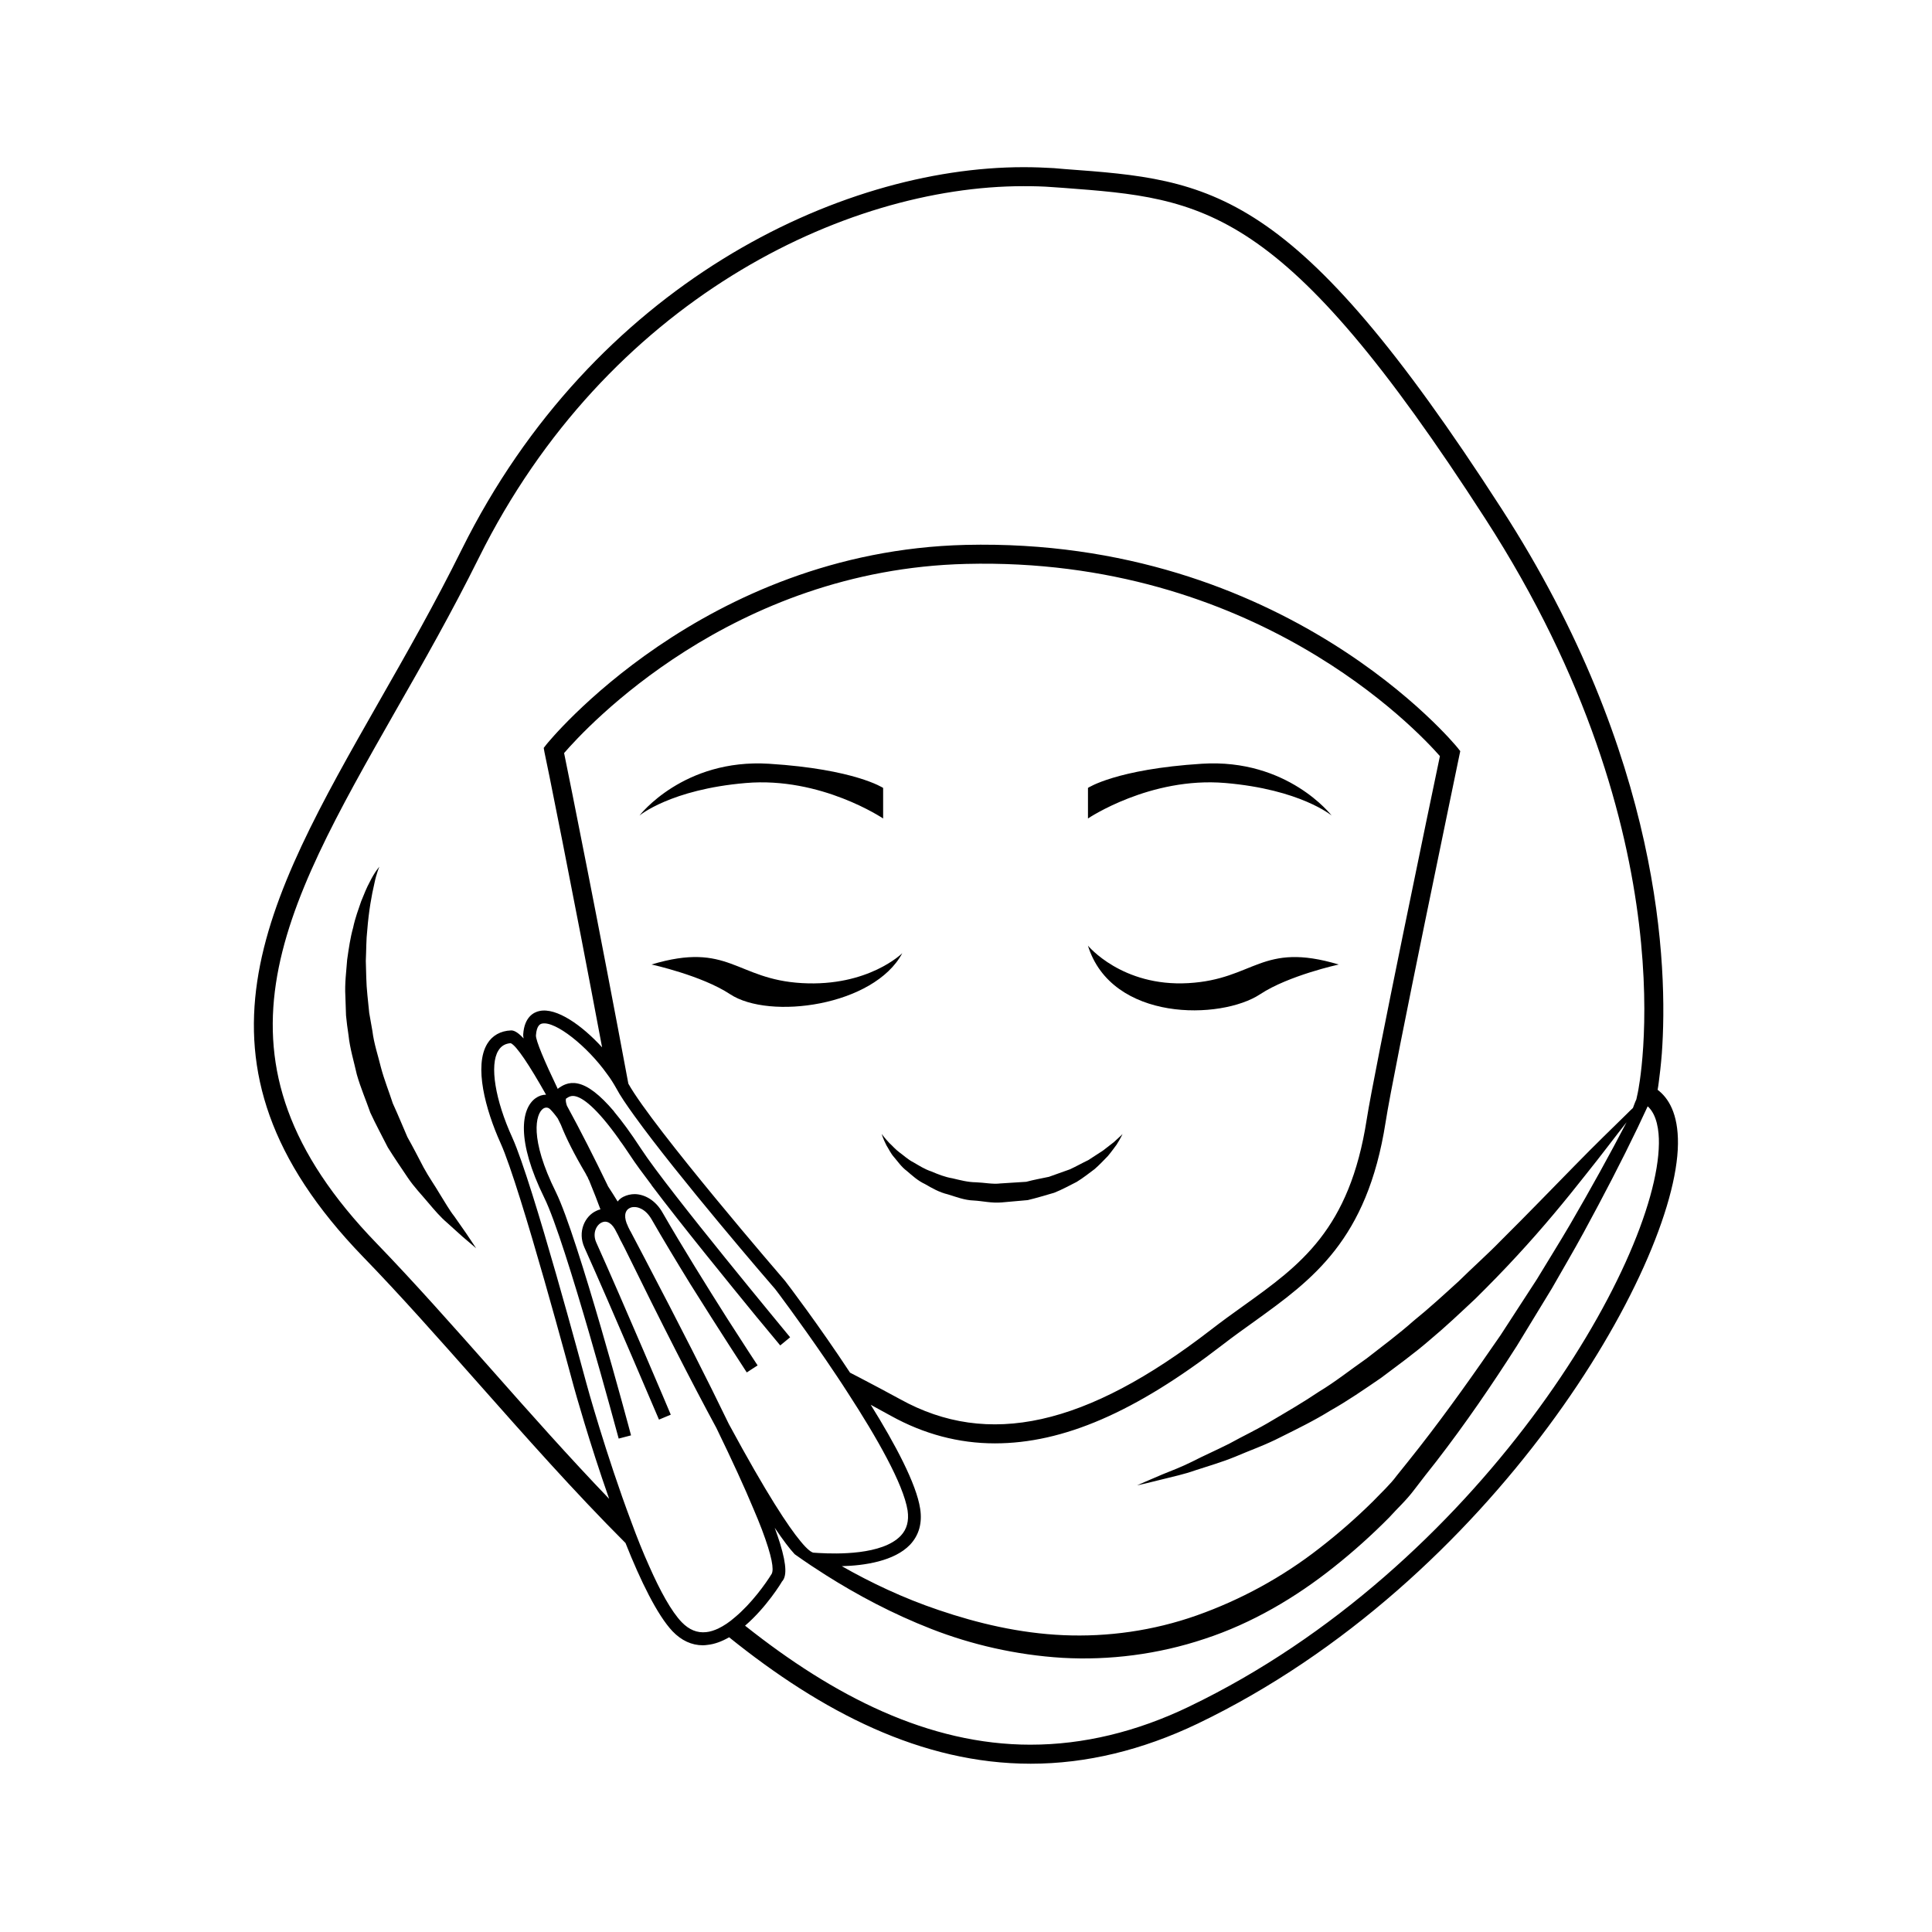<?xml version="1.0" encoding="UTF-8"?>
<!-- Uploaded to: ICON Repo, www.svgrepo.com, Generator: ICON Repo Mixer Tools -->
<svg fill="#000000" width="800px" height="800px" version="1.1" viewBox="144 144 512 512" xmlns="http://www.w3.org/2000/svg">
 <g>
  <path d="m583.29 432.8c0.105-0.555 0.203-1.258 0.309-2.066 0.25-1.863 0.551-4.383 0.801-7.508 1.66-22.973 0.047-78.645-42.523-144.49-55.117-85.445-76.629-87.059-115.68-89.93l-2.922-0.25c-2.566-0.152-5.238-0.254-8.008-0.254-49.02 0-114.11 31.285-148.88 101.27-7.106 14.359-14.66 27.609-21.965 40.406-30.332 53.254-54.266 95.32-4.234 147.06 9.977 10.277 19.949 21.562 30.531 33.504 12.496 14.105 25.441 28.766 39.047 42.371 3.981 10.027 8.414 19.094 12.445 23.375 2.367 2.469 5.09 3.727 8.062 3.727 0.402 0 0.805-0.051 1.211-0.102 1.965-0.203 3.879-0.957 5.742-2.016 24.535 19.75 50.984 33.504 79.902 33.504h0.051c14.605 0 29.52-3.578 44.234-10.629 78.238-37.586 126.86-120.86 127.26-153.61 0.098-8.109-2.574-12.238-5.394-14.355zm-308.79 74.414c-10.629-11.992-20.656-23.328-30.684-33.703-47.41-48.969-25.441-87.613 4.988-141.07 7.356-12.848 14.914-26.148 22.117-40.656 33.805-68.02 96.832-98.449 144.34-98.449 2.621 0 5.184 0.051 7.609 0.25l2.922 0.203c37.477 2.82 58.09 4.332 111.85 87.715 54.562 84.488 40.559 151.29 40.406 152l-0.402 1.863c-0.348 0.707-0.605 1.512-0.906 2.266-0.504 0.453-1.008 0.957-1.613 1.562-3.375 3.324-8.262 8.012-13.957 13.855-5.691 5.793-12.246 12.594-19.402 19.699-3.523 3.629-7.406 7.055-11.184 10.781-3.879 3.527-7.809 7.152-11.992 10.531-3.981 3.527-8.262 6.699-12.395 9.926-4.332 3.023-8.363 6.246-12.645 8.816-4.18 2.82-8.363 5.238-12.293 7.559-3.981 2.418-7.91 4.231-11.438 6.195-3.578 1.812-6.953 3.273-9.875 4.785-2.922 1.461-5.644 2.469-7.863 3.375-3.828 1.613-6.191 2.672-6.75 2.922 0.605-0.102 3.125-0.707 7.152-1.715 2.316-0.605 5.144-1.16 8.262-2.266 3.18-1.059 6.805-2.066 10.629-3.629 3.727-1.613 7.961-3.074 12.141-5.238 4.231-2.117 8.711-4.281 13.098-7.004 4.488-2.519 8.871-5.543 13.352-8.613 4.281-3.223 8.766-6.449 12.898-10.027 4.238-3.527 8.211-7.305 12.141-10.984 3.828-3.777 7.508-7.559 10.988-11.336 6.953-7.508 12.992-14.863 18.031-21.262 4.535-5.644 8.16-10.531 11.035-14.156-4.434 8.516-9.473 17.633-15.012 27.156-2.769 4.734-5.789 9.523-8.762 14.461-3.125 4.836-6.352 9.773-9.621 14.812-6.805 9.875-13.855 19.902-21.613 29.824-1.965 2.469-3.93 4.988-5.945 7.457-1.613 2.215-4.133 4.535-6.246 6.75-4.488 4.434-9.219 8.566-14.16 12.395-9.926 7.758-21.008 13.754-32.547 17.836-11.539 4.082-23.625 5.742-35.316 5.238-11.688-0.504-22.824-3.176-33.051-6.648-9.422-3.176-17.984-7.254-25.695-11.637 5.945-0.152 13.906-1.309 18.086-5.691 2.367-2.519 3.273-5.742 2.672-9.574-1.008-6.551-6.602-17.078-13.098-27.508 1.812 1.008 3.578 1.965 5.34 2.922 8.715 4.836 17.984 7.305 27.559 7.305 18.141 0 37.281-8.312 60.312-26.098 2.867-2.215 5.691-4.231 8.508-6.246 15.316-11.035 29.824-21.461 34.719-52.699 2.012-13.301 19.398-96.379 19.547-97.234l0.25-1.164-0.707-0.906c-0.457-0.555-45.492-55.773-130.39-53.758-69.676 1.715-110.69 52.395-111.09 52.898l-0.707 0.906 0.203 1.16c0.152 0.402 7.609 37.383 15.266 78.191-5.34-5.844-12.09-10.629-16.625-9.621-1.461 0.301-3.981 1.562-4.281 6.195 0 0.25 0 0.605 0.102 1.059-1.258-1.359-2.367-2.117-3.223-2.117h-0.102c-2.769 0.102-4.988 1.359-6.297 3.527-3.578 5.844-0.504 17.434 3.527 26.348 5.289 11.688 19.195 63.781 19.348 64.336 0.301 1.109 4.18 15.012 9.422 29.926-10.684-11.129-20.961-22.715-30.938-34zm62.672 14.207c-0.051-0.051-0.051-0.152-0.102-0.203-5.492-11.387-12.797-25.746-22.32-43.934-1.613-3.074-2.871-5.492-3.68-7.004l-0.051-0.051-0.605-1.211v-0.051c-1.109-2.215-0.957-4.082 0.402-4.785 0.352-0.203 0.754-0.301 1.258-0.301 0.555 0 1.109 0.102 1.715 0.402 1.008 0.453 2.016 1.359 2.871 2.82 2.973 5.188 6.648 11.285 10.277 17.18 7.559 12.09 14.863 23.277 14.965 23.426l2.871-1.863c-0.102-0.152-3.527-5.34-8.062-12.445-5.34-8.414-12.191-19.445-17.078-27.961-1.914-3.426-4.836-4.938-7.406-4.988-1.059 0-2.117 0.25-3.023 0.707-0.605 0.301-1.109 0.707-1.512 1.258-0.855-1.359-1.715-2.769-2.621-4.133v-0.051c-3.578-7.406-7.305-14.762-10.832-21.211-0.301-0.855-0.352-1.512-0.25-1.863 0.805-0.555 1.41-0.855 2.418-0.656 1.965 0.402 5.543 2.82 11.738 11.539v0.051c0.957 1.258 1.914 2.719 2.973 4.281 1.211 1.863 3.176 4.535 5.543 7.656v0.051c7.859 10.43 20.504 25.945 27.961 35.066 0 0 0.051 0 0.051 0.051 3.426 4.133 5.742 6.953 6.098 7.356l2.266-1.863 0.352-0.301c-0.301-0.402-32.293-38.895-39.449-49.879-0.051-0.102-0.152-0.203-0.203-0.301-2.57-3.93-4.887-7.106-7.004-9.621v-0.051c-3.777-4.434-6.902-6.852-9.672-7.406-2.469-0.504-4.082 0.605-4.988 1.211-0.102 0.051-0.152 0.152-0.25 0.25-3.578-7.457-5.844-12.848-5.793-14.207 0.203-2.82 1.258-3.023 1.613-3.125 3.527-0.754 11.992 5.996 17.23 13.352 0.957 1.258 1.762 2.57 2.469 3.828 0.957 1.812 2.621 4.281 4.734 7.203 11.438 15.922 36.125 44.586 37.332 45.949 0.152 0.152 6.297 8.312 13.402 18.691 1.914 2.82 3.93 5.793 5.894 8.867 7.559 11.637 14.711 24.133 15.82 31.137 0.402 2.82-0.203 4.988-1.812 6.699-4.887 5.141-17.027 4.836-21.512 4.586h-0.051c-0.957-0.051-1.562-0.102-1.613-0.102-0.453-0.102-1.461-0.656-3.426-3.074-3.168-3.824-8.859-12.336-18.938-30.977zm32.094-13.656c-8.312-12.645-16.523-23.426-17.23-24.336-0.352-0.402-35.016-40.605-41.516-52.246-7.559-40.656-15.516-80.309-17.027-87.613 5.742-6.648 44.285-48.617 106.55-50.129 76.379-1.914 119.45 43.984 125.55 50.934-2.262 10.73-17.434 83.582-19.398 96.277-4.535 29.223-17.582 38.594-32.695 49.422-2.82 2.016-5.691 4.082-8.613 6.348-33.102 25.594-59.047 31.285-82.324 18.391-3.477-1.914-7.055-3.777-10.68-5.691-0.855-0.445-1.766-0.898-2.621-1.355zm-34.914 67.812c-1.109 0.504-2.168 0.855-3.223 0.957-2.367 0.25-4.484-0.605-6.449-2.621-2.769-2.871-5.742-8.312-8.613-14.812-1.664-3.68-3.273-7.707-4.785-11.84-6.602-17.531-11.891-36.578-11.941-36.879-0.605-2.168-14.156-52.898-19.547-64.84-4.586-10.027-6.098-19.348-3.727-23.125 0.754-1.258 1.863-1.863 3.273-1.965 1.512 0.605 4.988 5.894 9.371 13.652-0.957 0-1.914 0.301-2.82 0.957-3.777 2.769-5.141 11.133 2.367 26.398 5.691 11.488 19.547 63.277 19.699 63.781l3.273-0.855c-0.555-2.168-14.105-52.648-19.902-64.438-7.106-14.309-5.34-20.707-3.426-22.117 0.656-0.453 1.359-0.402 1.914 0.152 0.656 0.656 1.359 1.512 2.066 2.519 0 0.051 0.051 0.102 0.051 0.152l0.605 1.211c0.051 0.102 0.051 0.152 0.102 0.203 1.359 3.477 3.527 7.809 6.602 13 0.051 0.102 0.051 0.152 0.102 0.203 0.102 0.25 0.25 0.504 0.402 0.707v0.051c0.102 0.25 0.203 0.504 0.352 0.754 0.051 0.051 0.051 0.102 0.051 0.102 1.258 3.074 2.316 5.793 2.973 7.609-0.402 0.102-0.754 0.203-1.109 0.402-2.973 1.359-5.039 5.492-3.125 9.723 7.152 15.922 19.598 45.293 19.75 45.594l3.125-1.309c-0.102-0.301-12.594-29.727-19.75-45.645-1.109-2.519 0.102-4.684 1.461-5.289 1.41-0.656 2.82 0.25 3.879 2.519 0.152 0.25 0.25 0.504 0.453 0.855l0.605 1.258 0.352 0.656c0.25 0.504 0.504 1.008 0.754 1.461 10.027 20.453 17.984 35.973 24.336 47.711 4.332 8.918 7.508 15.871 9.773 21.312 0.906 2.066 1.613 3.879 2.266 5.543 2.769 7.356 3.223 10.629 2.621 11.789-1.562 2.57-5.391 7.91-9.773 11.539-1.414 1.25-2.926 2.258-4.387 2.961zm124.84 20.656c-14.008 6.75-28.164 10.125-42.02 10.125l-0.047 0.004c-27.105 0-52.195-12.898-75.676-31.539 5.644-4.836 9.672-11.438 9.773-11.688 1.211-1.258 1.359-4.031-0.504-10.125-0.402-1.258-0.855-2.621-1.41-4.133 2.215 3.273 3.93 5.543 5.289 7.004 1.41 1.008 2.871 2.016 4.383 3.023 1.258 0.805 2.57 1.664 3.879 2.519 8.211 5.188 17.582 10.227 28.062 14.309s22.27 6.852 34.613 7.609c12.395 0.707 25.391-0.906 37.73-5.039 12.449-4.082 24.035-10.883 34.266-19.043 5.141-4.082 10.02-8.465 14.605-13.098 2.215-2.469 4.488-4.484 6.648-7.356 1.914-2.519 3.879-5.039 5.844-7.508 7.758-10.027 14.863-20.453 21.363-30.633 3.176-5.188 6.242-10.227 9.27-15.215 2.867-5.039 5.789-9.977 8.414-14.812 5.289-9.723 10.125-19.043 14.309-27.762 0.906-1.914 1.812-3.828 2.672-5.691 2.465 2.215 3.023 6.5 2.973 9.875-0.398 31.684-47.906 112.39-124.44 149.17z"/>
  <path d="m264.38 466.33c-1.301-1.648-2.457-3.727-3.824-5.898-1.293-2.215-2.91-4.469-4.297-7.031-1.352-2.594-2.75-5.32-4.297-8.07-1.258-2.898-2.484-5.914-3.863-8.914-1.012-3.129-2.273-6.246-3.129-9.465-0.789-3.238-1.879-6.422-2.273-9.691-0.289-1.613-0.57-3.223-0.848-4.812-0.16-1.602-0.324-3.188-0.484-4.742-0.344-3.125-0.316-6.172-0.422-9.062 0.137-2.875 0.09-5.637 0.387-8.168 0.398-5.074 1.168-9.297 1.855-12.223 0.598-2.941 1.352-4.555 1.352-4.555s-1.211 1.285-2.586 4.098c-0.75 1.367-1.449 3.098-2.258 5.109-0.691 2.035-1.566 4.336-2.117 6.949-0.73 2.578-1.145 5.441-1.578 8.484-0.223 3.047-0.672 6.301-0.473 9.652 0.059 1.684 0.109 3.391 0.172 5.125 0.152 1.723 0.402 3.461 0.66 5.203 0.363 3.527 1.426 6.973 2.211 10.473 0.984 3.449 2.41 6.75 3.57 10.078 1.473 3.199 3.144 6.238 4.641 9.219 1.77 2.832 3.594 5.492 5.289 8.016 1.703 2.523 3.734 4.602 5.414 6.625 1.707 2.016 3.281 3.848 4.926 5.246 1.594 1.438 2.977 2.684 4.117 3.715 2.328 1.984 3.656 3.113 3.656 3.113s-0.973-1.457-2.676-4.004c-0.855-1.246-1.918-2.75-3.125-4.469z"/>
  <path d="m432.31 394.6s8.996 10.949 26.605 9.941c17.609-1.004 19.312-11.09 39.855-4.934 0 0-13.297 2.902-20.812 7.871-10.406 6.871-39.375 7.34-45.648-12.879z"/>
  <path d="m383.12 396.6s-8.996 8.941-26.605 7.934c-17.602-1.004-19.305-11.09-39.855-4.934 0 0 13.301 2.902 20.816 7.871 10.402 6.879 38.133 3.16 45.645-10.871z"/>
  <path d="m378.04 360.91v-8.102s-7.457-4.969-30.199-6.402c-22.746-1.438-34.379 13.73-34.379 13.73s8.238-6.934 28.184-8.629c19.945-1.703 36.395 9.402 36.395 9.402z"/>
  <path d="m468.71 351.5c19.945 1.703 28.184 8.629 28.184 8.629s-11.637-15.164-34.379-13.73c-22.742 1.438-30.191 6.402-30.191 6.402v8.102c-0.004 0.004 16.445-11.098 36.387-9.402z"/>
  <path d="m436.28 448.93c-1.152 0.75-2.457 1.594-3.883 2.519-1.535 0.73-3.109 1.621-4.82 2.422-1.785 0.637-3.664 1.305-5.606 2-1.977 0.418-3.988 0.777-6.004 1.316-2.277 0.145-4.594 0.297-6.906 0.441-1.906 0.258-4.301-0.238-6.402-0.309-2.195-0.02-4.223-0.578-6.223-1.047-2.047-0.344-3.871-1.082-5.602-1.82-1.82-0.598-3.301-1.578-4.75-2.414-1.512-0.762-2.594-1.844-3.723-2.644-1.125-0.828-1.867-1.77-2.637-2.438-1.367-1.445-2.055-2.438-2.055-2.438s0.281 1.129 1.246 3.012c0.559 0.855 1.078 2.086 2.051 3.176 0.957 1.094 1.906 2.543 3.379 3.629 1.387 1.184 2.871 2.57 4.793 3.461 1.828 1.059 3.789 2.191 6.035 2.719 2.203 0.672 4.469 1.566 6.879 1.633 2.453 0.145 4.676 0.734 7.402 0.508 2.316-0.207 4.629-0.414 6.906-0.613 2.414-0.574 4.762-1.305 7.012-1.949 2.152-0.848 4.086-1.949 5.949-2.871 1.785-1.082 3.324-2.348 4.777-3.41 1.367-1.195 2.488-2.422 3.5-3.449 0.945-1.125 1.672-2.168 2.293-2.988 1.125-1.773 1.594-2.84 1.594-2.84-0.004 0-0.836 0.848-2.344 2.18-0.801 0.602-1.766 1.352-2.863 2.215z"/>
 </g>
</svg>